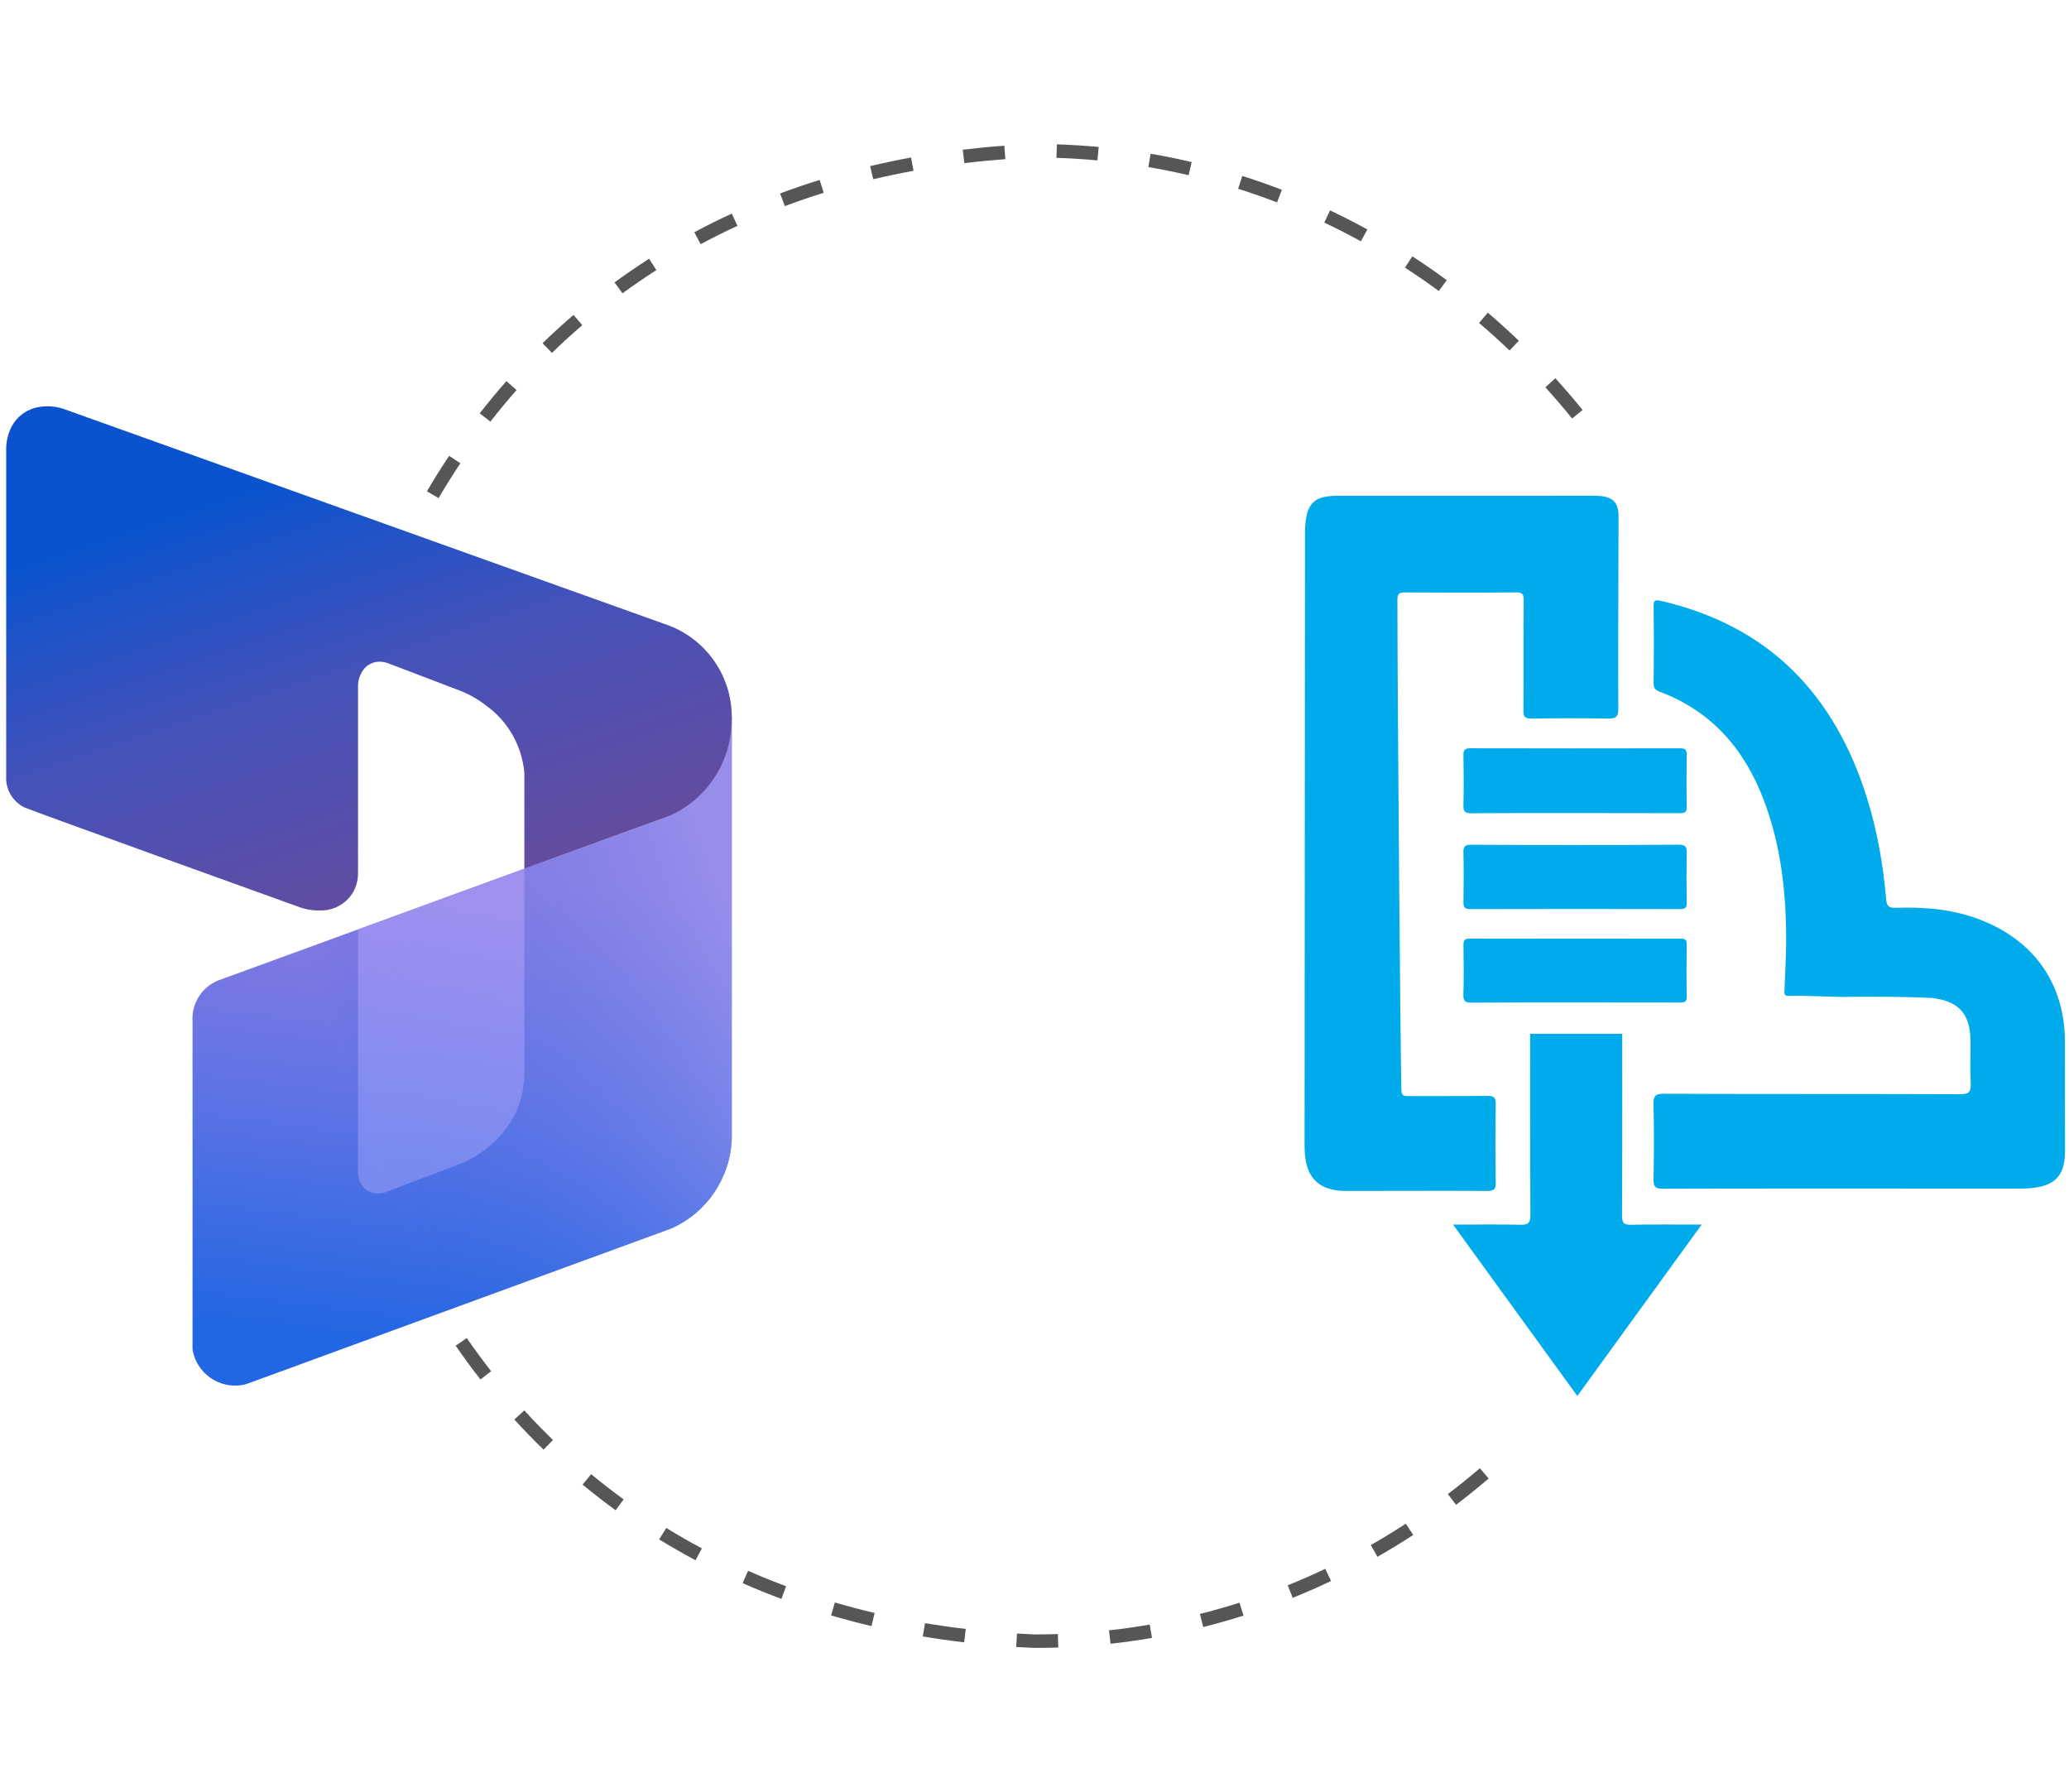 <?xml version="1.0" encoding="UTF-8"?><svg xmlns="http://www.w3.org/2000/svg" width="199.336" height="172.615" xmlns:xlink="http://www.w3.org/1999/xlink" viewBox="0 0 199.336 172.615"><defs><style>.i{fill:#565656;}.j{fill:url(#c);}.k{fill:url(#f);opacity:.88;}.k,.l{isolation:isolate;}.m{fill:#00abec;}.n{fill:url(#e);}.l{fill:url(#d);opacity:.63;}</style><linearGradient id="c" x1="43.9" y1="10096.217" x2="52.08" y2="10159.85" gradientTransform="translate(-3.204 10229.945) scale(1 -1)" gradientUnits="userSpaceOnUse"><stop offset=".057" stop-color="#2266e3"/><stop offset=".425" stop-color="#6274e4"/><stop offset=".493" stop-color="#6c75e4"/><stop offset=".788" stop-color="#947be2"/></linearGradient><linearGradient id="d" x1="14.557" y1="10116.456" x2="75.452" y2="10137.5" gradientTransform="translate(-3.204 10229.945) scale(1 -1)" gradientUnits="userSpaceOnUse"><stop offset=".376" stop-color="#2266e3" stop-opacity="0"/><stop offset=".583" stop-color="#4b77e7" stop-opacity=".336"/><stop offset="1" stop-color="#9b9af0"/></linearGradient><linearGradient id="e" x1="29.196" y1="10187.188" x2="51.253" y2="10120.844" gradientTransform="translate(-3.204 10229.945) scale(1 -1)" gradientUnits="userSpaceOnUse"><stop offset=".057" stop-color="#0b53ce"/><stop offset=".339" stop-color="#4552b9"/><stop offset=".708" stop-color="#674b9c"/></linearGradient><linearGradient id="f" x1="42.476" y1="10114.727" x2="49.214" y2="10152.946" gradientTransform="translate(-3.204 10229.945) scale(1 -1)" gradientUnits="userSpaceOnUse"><stop offset=".057" stop-color="#7e8df1"/><stop offset=".713" stop-color="#a193f0"/></linearGradient></defs><g id="a"/><g id="b"><g><path d="M18.549,98.418v31.591c.384,2.266,2.532,3.792,4.798,3.409,.119-.02,.236-.045,.353-.076l40.982-15.002c3.432-1.529,5.692-4.881,5.824-8.636v-40.676c-.424,3.928-2.626,7.445-5.975,9.542l-43.179,15.757c-1.772,.546-2.933,2.241-2.803,4.091Z" style="fill:url(#c);"/><path d="M18.549,98.418v31.591c.384,2.266,2.532,3.792,4.798,3.409,.119-.02,.236-.045,.353-.076l40.982-15.002c3.432-1.529,5.692-4.881,5.824-8.636v-40.711s-.017-.199-.068,.128c-.76,4.787-4.06,8.784-8.616,10.438l-40.469,14.769c-1.772,.546-2.933,2.241-2.803,4.091Z" style="fill:url(#d); isolation:isolate; opacity:.63;"/><path d="M.972,41.414c-.254,.595-.382,1.236-.376,1.882v31.486c-.069,1.266,.629,2.45,1.77,3.004,1.736,.694,22.917,8.316,26.444,9.585,.656,.241,1.352,.355,2.05,.335,1.278,.024,2.473-.632,3.14-1.722,.332-.581,.502-1.239,.495-1.908v-17.968c-.006-.509,.136-1.009,.41-1.438,.346-.569,.959-.919,1.625-.929,.311-.003,.62,.055,.909,.17l6.781,2.583c.908,.343,1.761,.818,2.53,1.409,2.164,1.52,3.543,3.92,3.768,6.554v9.229l14.015-5.114c3.455-1.551,5.749-4.907,5.939-8.69,.005-.134,.011-.268,.021-.401,.19-4.244-2.483-8.091-6.527-9.394L6.248,39.434c-.785-.289-1.632-.368-2.457-.231-1.263,.19-2.333,1.029-2.819,2.21Z" style="fill:url(#e);"/><path d="M34.496,89.532v23.409c-.005,.397,.097,.788,.297,1.131,.242,.415,.64,.716,1.106,.835,.434,.107,.891,.077,1.307-.088l6.847-2.591c1.709-.633,3.222-1.703,4.389-3.103,1.328-1.577,2.063-3.57,2.075-5.632v-19.809l-16.021,5.848Z" style="fill:url(#f); isolation:isolate; opacity:.88;"/></g><g id="g"><path d="M125.726,51.413c0-.227,.005-.453,.02-.679,.147-2.263,.872-2.973,3.115-2.975,8.274-.008,16.548-.006,24.822-.001,1.62,.001,2.259,.57,2.256,1.969-.014,6.176-.047,12.352-.025,18.528,.003,.8-.229,.982-.989,.967-2.464-.047-4.93-.036-7.395-.004-.596,.008-.761-.165-.756-.759,.027-3.541,.001-7.083,.026-10.625,.004-.573-.118-.775-.736-.769-3.57,.03-7.14,.025-10.71,.004-.538-.003-.724,.126-.723,.699,.017,10.625,.275,42.1,.384,47.213,.013,.596,.269,.61,.716,.608,2.522-.013,5.044,.015,7.565-.021,.632-.009,.82,.154,.81,.8-.038,2.521-.039,5.043,.001,7.564,.01,.658-.201,.794-.819,.791-4.534-.025-9.067,.001-13.601,.001-3.82,0-4-2.76-4-4.535,0-3.114,.04-51.069,.041-58.776Z" style="fill:#00abec;"/><path d="M160.194,114.511c-.717,.004-.895-.195-.883-.893,.043-2.407,.051-4.817-.003-7.224-.018-.787,.137-1.034,.99-1.031,9.52,.036,19.041,.01,28.561,.044,.836,.003,1.047-.218,1.006-1.026-.07-1.385-.007-2.776-.023-4.164-.029-2.573-1.143-3.787-3.724-4.083-2.968-.14-5.414-.126-8.756-.101-1.669-.018-3.34-.147-5.009-.093-.529,.017-.434-.317-.424-.614,.05-1.557,.146-2.926,.155-4.482,.028-4.7-.469-9.327-2.148-13.758-1.853-4.89-5.006-8.558-10.004-10.441-.411-.155-.626-.328-.619-.834,.033-2.464,.035-4.93,.002-7.394-.009-.642,.186-.652,.734-.525,10.401,2.404,16.729,9.039,19.84,19.033,.988,3.175,1.549,6.434,1.835,9.738,.062,.716,.352,.804,.943,.785,2.849-.093,5.644,.151,8.331,1.235,5.096,2.055,7.946,6.216,7.946,11.7,0,3.485-.009,6.97,.01,10.454,0,2.522-.982,3.663-4.332,3.663-5.723,0-28.674-.019-34.426,.012Z" style="fill:#00abec;"/><path d="M141.761,78.342c-.581,.004-.785-.137-.77-.749,.042-1.612,.033-3.226,.003-4.838-.01-.519,.147-.674,.67-.673,6.735,.016,13.47,.015,20.205,.002,.472-.001,.645,.128,.638,.618-.024,1.669-.032,3.339,.003,5.008,.012,.576-.244,.631-.715,.628-3.339-.015-16.696-.021-20.035,.004Z" style="fill:#00abec;"/><path d="M161.718,81.372c.654-.007,.811,.19,.795,.813-.042,1.585-.03,3.173-.005,4.759,.007,.479-.138,.631-.625,.63-6.743-.014-13.485-.015-20.228,.002-.532,.001-.669-.17-.66-.68,.029-1.586,.036-3.173-.003-4.759-.015-.591,.153-.767,.753-.762,3.343,.028,16.658,.032,19.973-.003Z" style="fill:#00abec;"/><path d="M141.806,96.588c-.613,.005-.84-.12-.818-.786,.052-1.584,.033-3.17,.007-4.755-.007-.47,.116-.633,.611-.632,6.766,.015,13.533,.013,20.299,.003,.421-.001,.607,.089,.601,.557-.023,1.67-.033,3.341,.003,5.01,.013,.615-.317,.594-.745,.593-3.341-.008-16.647-.019-19.959,.009Z" style="fill:#00abec;"/><path d="M157.161,117.983c-.703,.015-.89-.163-.886-.877,.032-5.55,.019-17.52,.019-17.52h-8.871s-.017,11.925,.024,17.447c.006,.81-.244,.966-.987,.949-2.089-.048-4.179-.017-6.469-.017,4.054,5.59,7.991,11.019,11.975,16.513,4.016-5.535,7.959-10.97,11.981-16.513-2.377,0-4.583-.03-6.787,.018Z" style="fill:#00abec;"/></g></g><g id="h"><path d="M99.668,158.745c-.61-.024-1.19-.053-1.765-.088l.079-1.298c.567,.034,1.138,.064,1.712,.087,.726-.001,1.476-.014,2.222-.039l.044,1.299c-.761,.026-1.525,.039-2.292,.039Zm7.324-.401l-.143-1.292c1.306-.144,2.624-.33,3.919-.553l.221,1.281c-1.321,.228-2.666,.417-3.997,.564Zm-14.101-.134c-1.336-.158-2.677-.351-3.987-.572l.216-1.282c1.289,.217,2.609,.406,3.924,.562l-.153,1.291Zm23.034-1.475l-.318-1.261c1.274-.321,2.555-.686,3.807-1.084l.394,1.239c-1.276,.406-2.583,.778-3.882,1.106Zm-31.959-.092c-1.311-.309-2.623-.656-3.897-1.03l.366-1.247c1.252,.368,2.541,.709,3.83,1.012l-.299,1.265Zm-8.68-2.62c-1.261-.469-2.519-.98-3.738-1.516l.523-1.19c1.196,.527,2.43,1.027,3.667,1.488l-.453,1.218Zm49.262-.102l-.486-1.206c1.216-.491,2.435-1.026,3.621-1.59l.558,1.174c-1.21,.575-2.452,1.12-3.692,1.621Zm-57.537-3.619c-1.185-.632-2.364-1.308-3.502-2.007l.681-1.107c1.116,.686,2.27,1.348,3.432,1.968l-.611,1.147Zm65.699-.335l-.644-1.129c1.139-.649,2.275-1.342,3.38-2.061l.709,1.089c-1.125,.733-2.285,1.44-3.445,2.101Zm-73.393-4.48c-1.083-.788-2.156-1.621-3.189-2.476l.829-1.002c1.012,.838,2.063,1.654,3.124,2.426l-.765,1.051Zm80.963-.526l-.787-1.035c1.045-.794,2.083-1.631,3.083-2.488l.846,.988c-1.02,.873-2.077,1.725-3.142,2.535Zm-87.911-5.316c-.962-.932-1.91-1.908-2.817-2.902l.96-.876c.89,.974,1.818,1.931,2.762,2.845l-.904,.934Zm-6.077-6.758c-.825-1.054-1.63-2.15-2.393-3.255l1.07-.738c.748,1.084,1.538,2.158,2.346,3.192l-1.023,.801Zm-4.038-84.903l-1.122-.657c.68-1.161,1.4-2.312,2.139-3.42l1.082,.721c-.726,1.088-1.432,2.217-2.099,3.356Zm4.991-7.367l-1.025-.799c.826-1.059,1.691-2.103,2.573-3.103l.975,.86c-.864,.98-1.713,2.003-2.522,3.042Zm104.218-.303c-.83-1.025-1.697-2.036-2.576-3.005l.963-.874c.895,.987,1.778,2.017,2.623,3.06l-1.01,.818Zm-98.285-6.321l-.906-.932c.965-.938,1.968-1.854,2.981-2.723l.847,.987c-.993,.851-1.976,1.749-2.921,2.668Zm92.257-.23c-.949-.908-1.938-1.801-2.938-2.654l.844-.989c1.019,.869,2.025,1.779,2.992,2.704l-.898,.94Zm-85.46-5.509l-.768-1.049c1.081-.79,2.202-1.557,3.332-2.279l.7,1.095c-1.107,.708-2.206,1.459-3.265,2.233Zm78.644-.219c-1.059-.779-2.155-1.536-3.257-2.252l.708-1.09c1.123,.729,2.24,1.501,3.32,2.295l-.77,1.047Zm-71.114-4.515l-.614-1.146c1.179-.632,2.394-1.237,3.613-1.798l.544,1.181c-1.195,.55-2.387,1.143-3.542,1.763Zm63.609-.276c-1.157-.634-2.344-1.24-3.528-1.801l.556-1.175c1.208,.571,2.418,1.189,3.598,1.836l-.625,1.14Zm-55.501-3.389l-.456-1.217c1.247-.467,2.53-.906,3.816-1.306l.386,1.241c-1.262,.393-2.522,.824-3.746,1.282Zm47.421-.359c-1.229-.472-2.488-.912-3.742-1.308l.392-1.24c1.279,.404,2.563,.853,3.816,1.335l-.466,1.213Zm-38.901-2.229l-.301-1.265c1.292-.307,2.619-.586,3.944-.829l.234,1.279c-1.303,.239-2.607,.513-3.877,.815Zm30.382-.39c-1.277-.299-2.582-.562-3.879-.783l.218-1.282c1.323,.225,2.654,.494,3.957,.799l-.296,1.266Zm-21.606-1.165l-.155-1.29c1.318-.159,2.667-.289,4.009-.386l.095,1.296c-1.322,.096-2.651,.224-3.948,.38Zm12.823-.261c-1.307-.121-2.636-.204-3.95-.246l.042-1.299c1.34,.043,2.696,.127,4.028,.251l-.12,1.294Z" style="fill:#565656;"/></g></svg>
